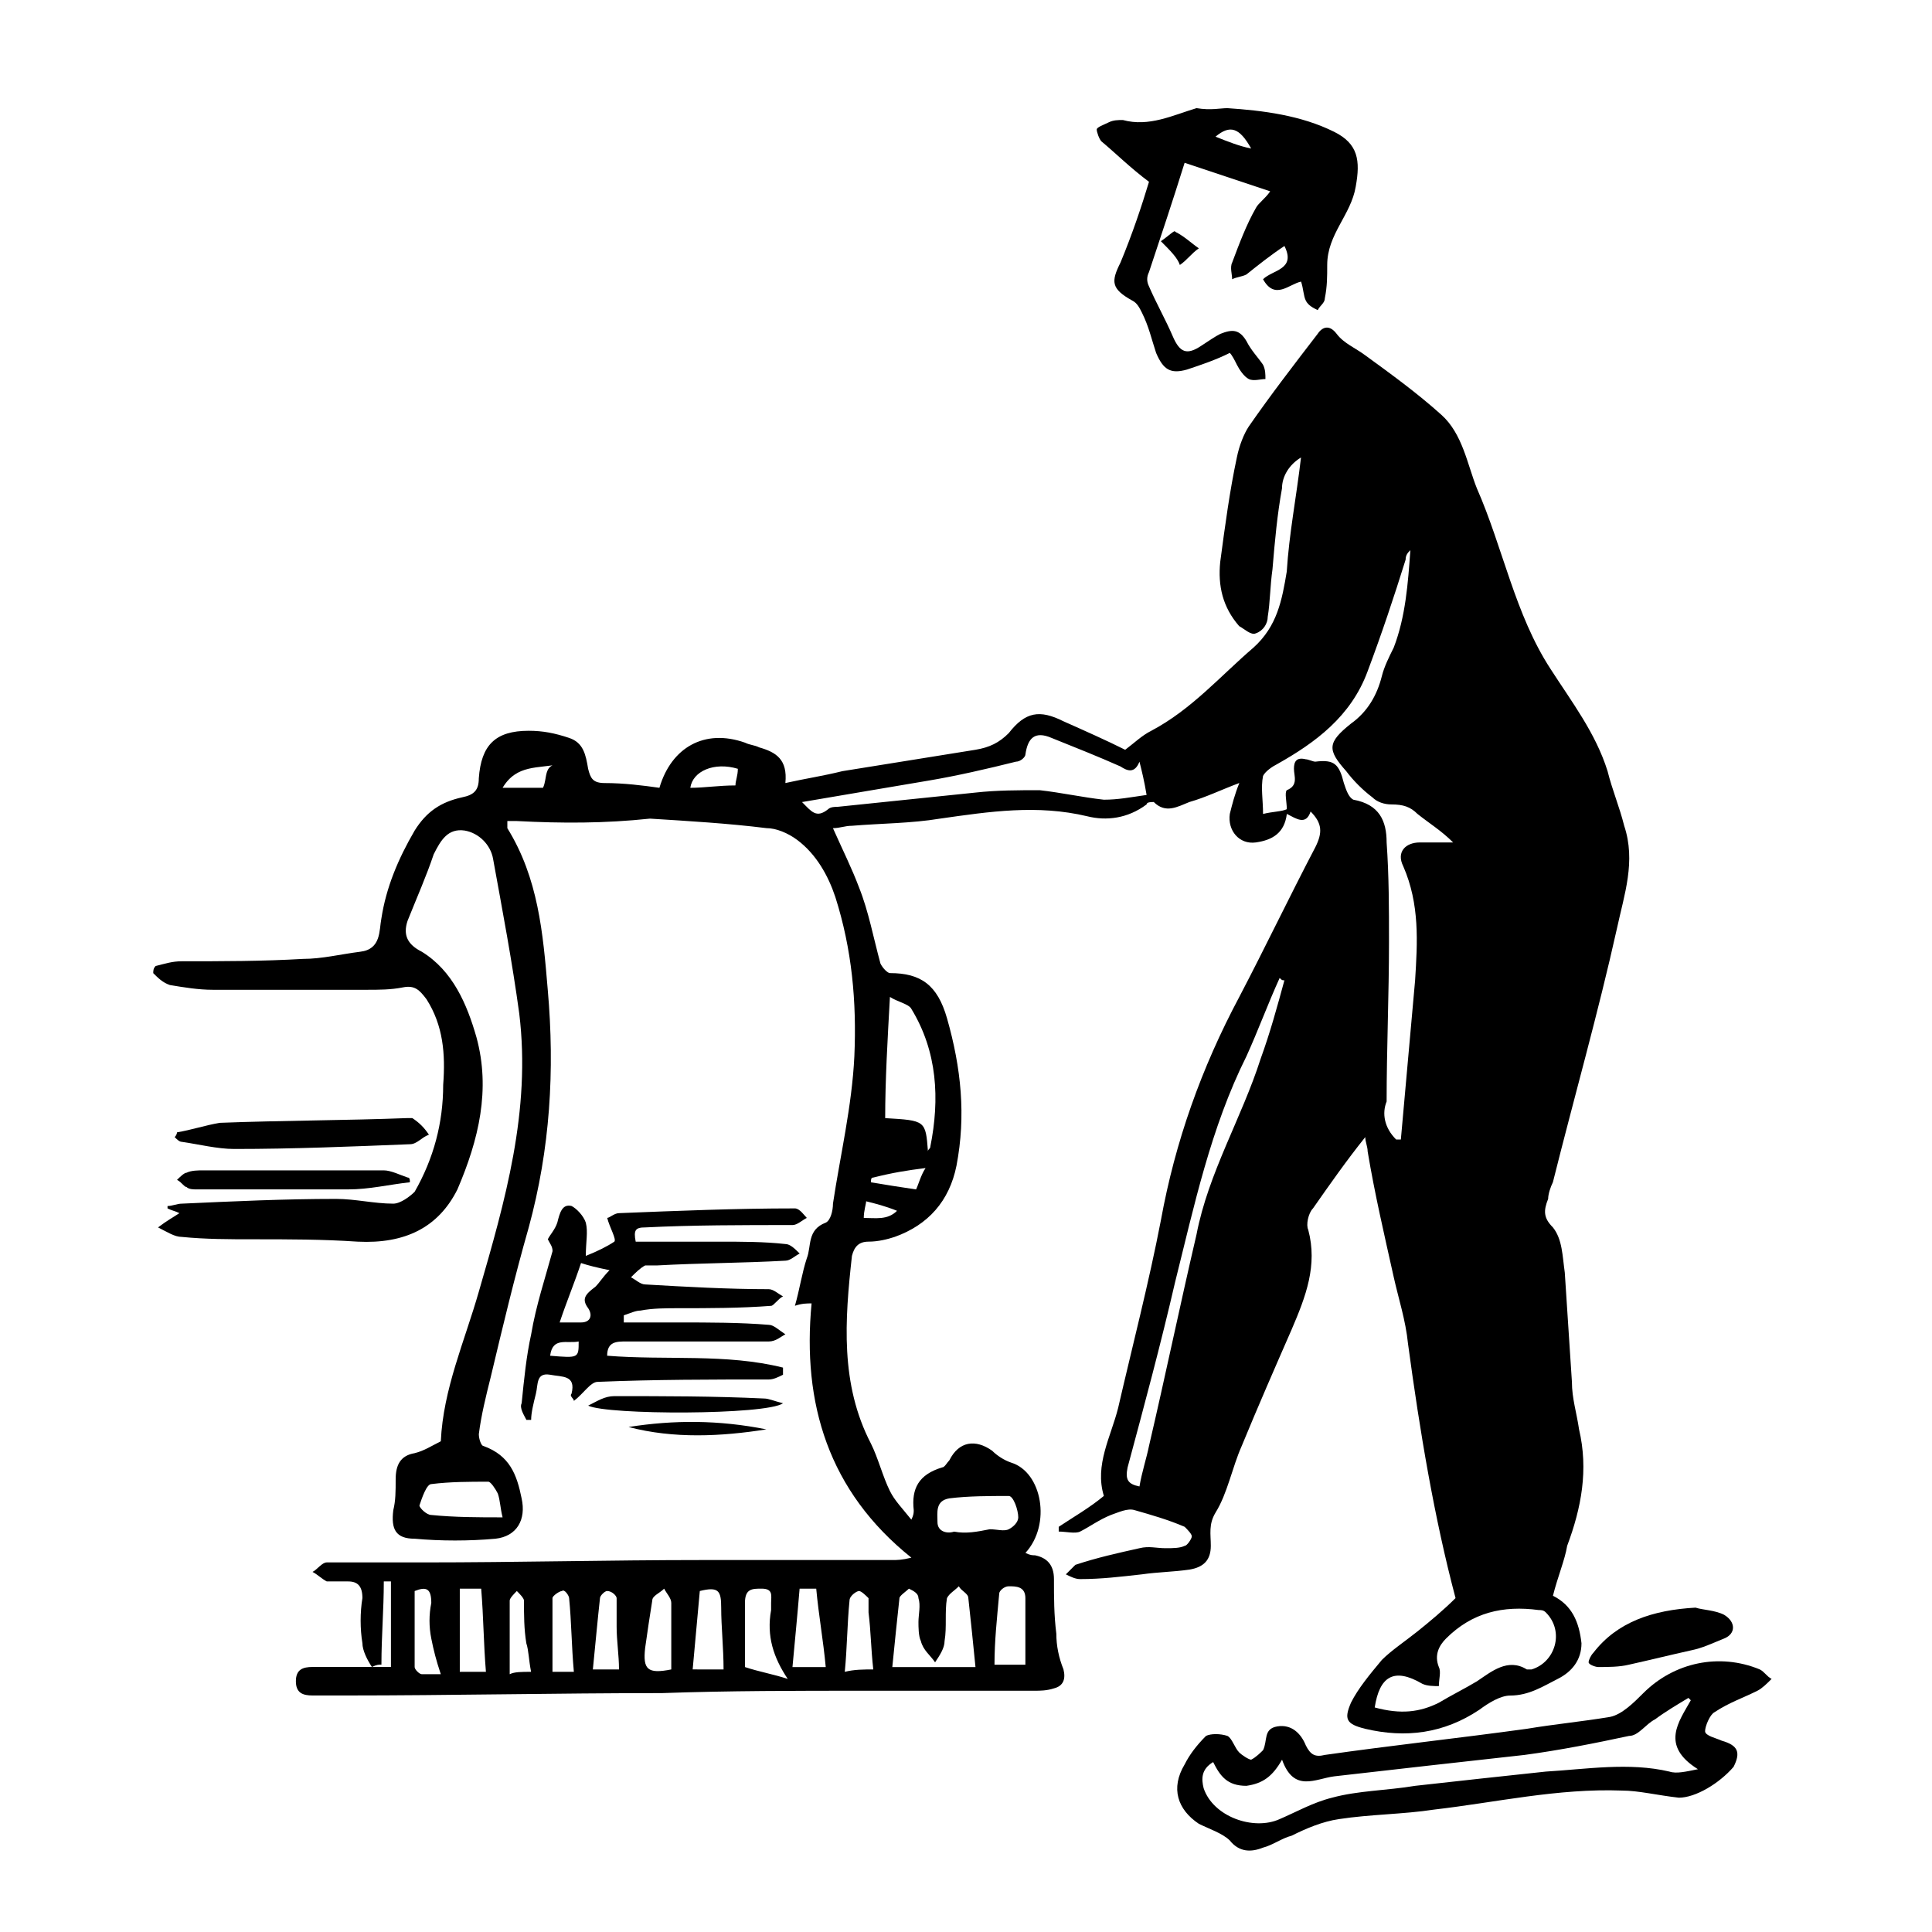 <?xml version="1.0" encoding="UTF-8"?>
<!-- Uploaded to: ICON Repo, www.iconrepo.com, Generator: ICON Repo Mixer Tools -->
<svg fill="#000000" width="800px" height="800px" version="1.1" viewBox="144 144 512 512" xmlns="http://www.w3.org/2000/svg">
 <g>
  <path d="m555.55 566.89c5.039 2.519 6.926 6.926 7.559 12.594 0 4.41-2.519 7.559-6.297 9.445-3.777 1.891-7.559 4.41-12.594 4.41-2.519 0-5.668 1.891-8.188 3.777-9.445 6.297-19.523 7.559-30.23 5.039-5.039-1.258-5.668-2.519-3.777-6.926 1.891-3.777 5.039-7.559 8.188-11.336 2.519-2.519 6.297-5.039 9.445-7.559s6.926-5.668 10.078-8.816c-5.668-21.41-9.445-44.082-12.594-67.383-0.629-6.297-2.519-11.965-3.777-17.633-2.519-11.336-5.039-22.043-6.926-33.379 0-1.258-0.629-2.519-0.629-3.777-5.039 6.297-9.445 12.594-13.855 18.895-1.258 1.258-1.891 4.41-1.258 5.668 2.519 9.445-0.629 17.633-4.41 26.449-4.41 10.078-8.816 20.152-13.227 30.859-2.519 5.668-3.777 12.594-6.926 17.633-1.891 3.148-1.258 5.668-1.258 8.816 0 3.777-1.891 5.668-5.668 6.297-4.41 0.629-8.188 0.629-12.594 1.258-5.668 0.629-10.707 1.258-16.375 1.258-1.258 0-2.519-0.629-3.777-1.258 0.629-0.629 1.891-1.891 2.519-2.519 5.668-1.891 11.336-3.148 17.004-4.41 2.519-0.629 4.41 0 6.926 0 1.891 0 3.777 0 5.039-0.629 0.629 0 1.891-1.891 1.891-2.519s-1.258-1.891-1.891-2.519c-4.41-1.891-8.816-3.148-13.227-4.41-1.891-0.629-4.41 0.629-6.297 1.258-3.148 1.258-5.668 3.148-8.188 4.41-1.258 0.629-3.777 0-5.668 0v-1.258c3.777-2.519 8.188-5.039 11.965-8.188-2.519-8.188 1.891-15.742 3.777-23.301 3.777-16.375 8.188-33.379 11.336-49.75 3.777-20.781 10.707-40.305 20.781-59.199 6.926-13.227 13.227-26.449 20.152-39.676 1.891-3.777 1.891-6.297-1.258-9.445-1.258 3.777-3.777 1.891-6.297 0.629-0.629 5.039-3.777 6.926-8.188 7.559-4.41 0.629-7.559-3.148-6.926-7.559 0.629-2.519 1.258-5.039 2.519-8.188-5.039 1.891-8.816 3.777-13.227 5.039-3.148 1.258-6.297 3.148-9.445 0-0.629 0-1.891 0-1.891 0.629-5.039 3.777-10.707 4.41-15.742 3.148-13.227-3.148-25.82-1.258-39.047 0.629-7.559 1.258-15.742 1.258-23.301 1.891-1.891 0-3.148 0.629-5.039 0.629 2.519 5.668 5.039 10.707 6.926 15.742 2.519 6.297 3.777 13.227 5.668 20.152 0.629 1.258 1.891 2.519 2.519 2.519 8.188 0 12.594 3.148 15.113 11.965 3.777 13.227 5.039 25.82 2.519 39.047-1.891 9.445-7.559 15.742-16.375 18.895-1.891 0.629-4.41 1.258-6.926 1.258-2.519 0-3.777 1.258-4.41 3.777-1.891 17.004-3.148 34.008 5.039 49.75 1.891 3.777 3.148 8.816 5.039 12.594 1.258 2.519 3.148 4.41 5.668 7.559 0.629-1.258 0.629-1.891 0.629-2.519-0.629-5.668 1.258-9.445 7.559-11.336 0.629 0 1.258-1.258 1.891-1.891 2.519-5.039 6.926-5.668 11.336-2.519 1.258 1.258 3.148 2.519 5.039 3.148 8.188 2.519 10.707 16.375 3.777 23.93 1.258 0.629 1.891 0.629 2.519 0.629 3.148 0.629 5.039 2.519 5.039 6.297 0 5.039 0 9.445 0.629 14.484 0 3.148 0.629 6.297 1.891 9.445 0.629 2.519 0 4.41-2.519 5.039-1.891 0.629-3.777 0.629-5.039 0.629h-45.344c-17.633 0-35.895 0-53.531 0.629-27.711 0-56.047 0.629-83.758 0.629h-8.816c-2.519 0-4.41-0.629-4.41-3.777 0-3.148 1.891-3.777 4.41-3.777h17.633 3.148v-22.672h-1.891c0 7.559-0.629 14.484-0.629 22.043-0.629 0-1.258 0-2.519 0.629-1.258-1.891-2.519-4.41-2.519-6.297-0.629-3.777-0.629-8.188 0-11.965 0-3.148-1.258-4.41-3.777-4.41h-5.668c-1.258-0.629-2.519-1.891-3.777-2.519 1.258-0.629 2.519-2.519 3.777-2.519h25.82c24.562 0 49.121-0.629 73.684-0.629h50.383c1.258 0 2.519 0 5.039-0.629-22.043-17.633-28.969-40.934-26.449-67.383-1.258 0-2.519 0-4.41 0.629 1.258-4.41 1.891-8.816 3.148-12.594 1.258-3.148 0-7.559 5.039-9.445 1.258-0.629 1.891-3.148 1.891-5.039 1.891-12.594 5.039-25.82 5.668-39.047 0.629-14.484-0.629-28.34-5.039-42.195-1.891-5.668-5.039-11.336-10.078-15.113-2.519-1.891-5.668-3.148-8.188-3.148-10.078-1.258-20.781-1.891-30.859-2.519-11.977 1.27-23.312 1.27-35.277 0.641h-2.519v1.891c8.188 13.227 9.445 27.711 10.707 42.824 1.891 21.41 0.629 42.195-5.039 62.977-3.777 13.227-6.926 26.449-10.078 39.676-1.258 5.039-2.519 10.078-3.148 15.113 0 1.258 0.629 3.148 1.258 3.148 6.926 2.519 8.816 7.559 10.078 13.855 1.258 5.668-1.258 10.078-6.926 10.707-6.926 0.629-14.484 0.629-21.41 0-5.039 0-6.297-2.519-5.668-7.559 0.629-2.519 0.629-5.039 0.629-8.188 0-3.777 1.258-6.297 5.039-6.926 2.519-0.629 4.41-1.891 6.926-3.148 0.629-13.855 6.297-26.449 10.078-39.676 6.926-23.93 13.855-47.863 10.707-73.684-1.891-13.855-4.41-27.078-6.926-40.934-0.629-3.777-3.777-6.926-7.559-7.559-4.41-0.629-6.297 2.519-8.188 6.297-1.891 5.668-4.41 11.336-6.926 17.633-1.258 3.777 0 6.297 3.777 8.188 8.188 5.039 11.965 13.855 14.484 22.672 3.777 13.855 0.629 27.078-5.039 40.305-5.039 10.078-13.855 14.484-26.449 13.855-9.445-0.629-18.262-0.629-27.711-0.629-6.297 0-12.594 0-18.895-0.629-1.891 0-3.777-1.258-6.297-2.519 2.519-1.891 3.777-2.519 5.668-3.777-1.258-0.629-1.891-0.629-3.148-1.258v-0.629c1.258 0 2.519-0.629 3.777-0.629 13.855-0.629 27.078-1.258 40.934-1.258 5.039 0 10.078 1.258 15.113 1.258 1.891 0 4.41-1.891 5.668-3.148 5.039-8.816 7.559-18.262 7.559-28.34 0.629-8.188 0-15.742-4.41-22.672-1.891-2.519-3.148-3.777-6.297-3.148-3.148 0.629-6.297 0.629-9.445 0.629h-40.934c-3.777 0-7.559-0.629-11.336-1.258-1.891-0.629-3.148-1.891-4.41-3.148 0-0.629 0-1.258 0.629-1.891 2.519-0.629 4.41-1.258 6.926-1.258 10.707 0 21.41 0 32.117-0.629 5.039 0 10.078-1.258 15.113-1.891 5.668-0.629 5.039-5.668 5.668-8.816 1.258-8.188 4.41-15.742 8.816-23.301 3.148-5.039 6.926-7.559 12.594-8.816 3.148-0.629 4.41-1.891 4.41-5.039 0.629-8.816 4.41-12.594 13.227-12.594 3.777 0 6.926 0.629 10.707 1.891 3.777 1.258 4.41 4.41 5.039 8.188 0.629 2.519 1.258 3.777 4.41 3.777 5.039 0 10.078 0.629 14.484 1.258 3.148-10.707 11.965-15.742 22.672-11.965 1.258 0.629 2.519 0.629 3.777 1.258 4.41 1.258 7.559 3.148 6.926 9.445 5.668-1.258 10.078-1.891 15.113-3.148 11.965-1.891 23.301-3.777 35.266-5.668 3.777-0.629 6.297-1.891 8.816-4.41 4.41-5.668 8.188-6.297 14.484-3.148 5.668 2.519 11.336 5.039 16.375 7.559 2.519-1.891 4.41-3.777 6.926-5.039 10.707-5.668 18.262-14.484 27.078-22.043 6.297-5.668 7.559-12.594 8.816-20.152 0.629-10.078 2.519-19.523 3.777-30.23-3.148 1.891-5.039 5.039-5.039 8.188-1.258 6.926-1.891 13.855-2.519 21.41-0.629 4.41-0.629 8.816-1.258 12.594 0 1.891-1.258 3.777-3.148 4.41-1.258 0.629-3.148-1.258-4.41-1.891-4.41-5.039-5.668-10.707-5.039-17.004 1.258-9.445 2.519-18.895 4.41-27.711 0.629-3.148 1.891-6.297 3.148-8.188 5.668-8.188 11.965-16.375 18.262-24.562 1.258-1.891 3.148-2.519 5.039 0 1.891 2.519 5.039 3.777 7.559 5.668 6.926 5.039 13.855 10.078 20.152 15.742 5.668 5.039 6.926 13.227 9.445 19.523 6.926 15.742 10.078 33.379 19.523 47.863 5.668 8.816 11.965 17.004 15.113 27.078 1.258 5.039 3.148 9.445 4.41 14.484 3.148 9.445 0 18.262-1.891 27.078-5.039 22.672-11.336 44.715-17.004 67.383-0.629 1.258-1.258 3.148-1.258 4.41-1.258 3.148-1.258 5.039 1.258 7.559 2.519 3.148 2.519 7.559 3.148 11.965 0.629 9.445 1.258 19.523 1.891 28.969 0 4.41 1.258 8.188 1.891 12.594 2.519 10.707 0.629 20.781-3.148 30.859-0.621 3.785-2.512 8.195-3.769 13.234zm-41.566-120.91h1.258c1.258-13.855 2.519-28.34 3.777-42.195 0.629-10.078 1.258-20.152-3.148-30.23-1.891-3.777 0.629-6.297 4.41-6.297h8.816c-3.148-3.148-6.297-5.039-9.445-7.555-1.891-1.891-3.777-2.519-6.926-2.519-1.891 0-3.777-0.629-5.039-1.891-2.519-1.891-5.039-4.41-6.926-6.926-5.039-5.668-5.039-7.559 1.258-12.594 4.41-3.148 6.926-7.559 8.188-12.594 0.629-2.519 1.891-5.039 3.148-7.559 3.148-8.188 3.777-17.004 4.41-25.82-0.629 0.629-1.258 1.258-1.258 2.519-3.148 10.078-6.297 19.523-10.078 29.598-4.41 11.965-13.855 18.895-23.93 24.562-1.258 0.629-3.148 1.891-3.777 3.148-0.629 3.148 0 6.297 0 10.078 2.519-0.629 5.039-0.629 6.297-1.258 0-1.891-0.629-4.41 0-5.039 3.148-1.258 1.891-3.777 1.891-5.668s0.629-3.148 3.148-2.519c0.629 0 1.891 0.629 2.519 0.629 5.039-0.629 6.297 0.629 7.559 5.668 0.629 1.891 1.258 3.777 2.519 4.41 6.926 1.258 8.816 5.668 8.816 11.336 0.629 8.816 0.629 17.633 0.629 26.449 0 13.855-0.629 28.34-0.629 42.195-1.266 3.141-0.637 6.922 2.512 10.07zm-157.44-89.426c2.519 2.519 3.777 4.41 6.926 1.891 0.629-0.629 1.891-0.629 2.519-0.629 11.965-1.258 24.562-2.519 36.527-3.777 5.668-0.629 11.336-0.629 17.004-0.629 5.668 0.629 11.336 1.891 17.004 2.519 3.777 0 6.926-0.629 11.336-1.258-0.629-3.777-1.258-6.297-1.891-8.816-1.258 3.148-3.148 2.519-5.039 1.258-5.668-2.519-11.965-5.039-18.262-7.559-4.41-1.891-6.297 0-6.926 4.41 0 0.629-1.258 1.891-2.519 1.891-7.559 1.891-15.742 3.777-23.301 5.039-11.34 1.879-22.047 3.769-33.379 5.66zm151.77 239.94c6.926 1.891 11.965 1.258 17.004-1.258 3.148-1.891 6.926-3.777 10.078-5.668 3.777-2.519 8.188-6.297 13.227-3.148h1.258c6.297-1.891 8.816-10.078 3.777-15.113-0.629-0.629-1.258-0.629-1.891-0.629-9.445-1.258-17.633 0.629-24.562 7.559-1.891 1.891-3.148 4.41-1.891 7.559 0.629 1.258 0 3.148 0 5.039-1.258 0-3.148 0-4.41-0.629-7.551-4.418-11.328-1.898-12.59 6.289zm-62.344-58.566c0.629-3.777 1.891-7.559 2.519-10.707 4.41-18.895 8.188-37.156 12.594-56.047 3.148-16.375 11.965-30.859 17.004-46.602 2.519-6.926 4.41-13.855 6.297-20.781-0.629 0-0.629 0-1.258-0.629-3.148 6.926-5.668 13.855-8.816 20.781-9.445 18.895-13.855 39.676-18.895 59.828-3.777 16.375-8.188 32.746-12.594 49.121-0.633 3.144 0 4.402 3.148 5.035zm-56.051-88.797c0-0.629 0.629-0.629 0.629-1.258 2.519-12.594 1.891-25.191-5.039-36.527-0.629-1.258-3.777-1.891-5.668-3.148-0.629 11.336-1.258 22.043-1.258 32.117 10.707 0.629 10.707 0.629 11.336 8.816zm12.594 136.66c-0.629-6.297-1.258-12.594-1.891-18.262 0-1.258-1.891-1.891-2.519-3.148-1.258 1.258-2.519 1.891-3.148 3.148-0.629 3.777 0 7.559-0.629 11.336 0 1.891-1.258 3.777-2.519 5.668-1.258-1.891-3.148-3.148-3.777-5.668-0.629-1.258-0.629-3.777-0.629-5.039 0-1.891 0.629-4.41 0-6.297 0-1.258-1.258-1.891-2.519-2.519-0.629 0.629-2.519 1.891-2.519 2.519-0.629 5.668-1.258 11.965-1.891 18.262h22.043zm-125.32-39.676c-0.629-2.519-0.629-4.41-1.258-6.297-0.629-1.258-1.891-3.148-2.519-3.148-5.039 0-10.078 0-15.113 0.629-1.258 0-2.519 3.777-3.148 5.668 0 0.629 1.891 2.519 3.148 2.519 6.297 0.629 12.594 0.629 18.891 0.629zm129.1 3.152v0c1.891 0 3.777 0.629 5.039 0 1.258-0.629 2.519-1.891 2.519-3.148 0-1.891-1.258-5.668-2.519-5.668-5.039 0-10.707 0-15.742 0.629-3.777 0.629-3.148 3.777-3.148 6.297s2.519 3.148 4.41 2.519c3.144 0.629 6.293 0 9.441-0.629zm-53.531 39.672c-3.777-5.668-5.668-11.336-4.41-18.262v-1.891c0-1.891 0.629-3.777-2.519-3.777-2.519 0-4.41 0-4.41 3.777v17.004c3.785 1.262 7.562 1.891 11.34 3.148zm54.789-3.777h8.188v-17.633c0-3.148-2.519-3.148-4.41-3.148-1.258 0-2.519 1.258-2.519 1.891-0.629 6.926-1.258 12.594-1.258 18.891zm-141.7-20.152v22.043h6.926c-0.629-7.559-0.629-14.484-1.258-22.043h-5.668zm69.902 21.41c0-5.668-0.629-11.336-0.629-16.375 0-4.41-0.629-5.668-5.668-4.41-0.629 6.926-1.258 13.855-1.891 20.781 3.781 0.004 6.301 0.004 8.188 0.004zm20.152-21.41c-0.629 7.559-1.258 13.855-1.891 20.781h8.816c-0.629-6.926-1.891-13.855-2.519-20.781h-4.406zm19.523 21.41c-0.629-5.668-0.629-10.074-1.258-15.113v-3.777c-0.629-0.629-1.891-1.891-2.519-1.891s-2.519 1.258-2.519 2.519c-0.629 6.297-0.629 12.594-1.258 18.895 2.516-0.633 5.035-0.633 7.555-0.633zm-53.531 0v-17.633c0-1.258-1.258-2.519-1.891-3.777-1.258 1.258-3.148 1.891-3.148 3.148-0.629 3.777-1.258 8.188-1.891 12.594-0.625 5.668 0.633 6.93 6.93 5.668zm-31.484 0.633h5.668c-0.629-6.926-0.629-13.227-1.258-19.523 0-0.629-1.258-2.519-1.891-1.891-0.629 0-2.519 1.258-2.519 1.891v19.523zm-5.668 0c-0.629-3.148-0.629-5.668-1.258-7.559-0.629-3.777-0.629-7.559-0.629-11.336 0-0.629-1.258-1.891-1.891-2.519-0.629 0.629-1.891 1.891-1.891 2.519v19.523c1.258-0.629 3.148-0.629 5.668-0.629zm16.371-0.633h6.926c0-3.777-0.629-7.559-0.629-11.336v-7.559c0-0.629-1.258-1.891-2.519-1.891-0.629 0-1.891 1.258-1.891 1.891-0.625 5.672-1.258 12.598-1.887 18.895zm-47.23-20.781v20.152c0 0.629 1.258 1.891 1.891 1.891h5.039c-1.258-3.777-1.891-6.297-2.519-9.445-0.629-3.148-0.629-6.297 0-9.445-0.004-3.781-1.262-4.41-4.41-3.152zm85.648-217.9c-6.297-1.891-11.965 0.629-12.594 5.039 3.777 0 7.559-0.629 11.965-0.629-0.004-1.258 0.629-2.519 0.629-4.41zm-47.234-1.258c-5.668 1.258-11.336 0-15.113 6.297h10.707c1.258-2.519 0-6.297 4.406-6.297zm82.5 110.84c3.777 0.629 7.559 1.258 11.965 1.891 0.629-1.258 1.258-3.777 2.519-5.668-5.039 0.629-8.816 1.258-13.855 2.519-0.629-0.004-0.629 0.625-0.629 1.258zm-1.891 9.445c3.148 0 6.297 0.629 8.816-1.891-3.148-1.258-5.668-1.891-8.188-2.519 0 0.633-0.629 2.519-0.629 4.41z"/>
  <path d="m588.93 620.41c-5.668-0.629-10.707-1.891-15.113-1.891-17.004-0.629-33.379 3.148-49.75 5.039-8.188 1.258-17.004 1.258-25.191 2.519-4.41 0.629-8.816 2.519-12.594 4.41-2.519 0.629-5.039 2.519-7.559 3.148-3.148 1.258-6.297 1.258-8.816-1.891-1.891-1.891-5.668-3.148-8.188-4.41-5.668-3.777-7.559-9.445-3.777-15.742 1.258-2.519 3.148-5.039 5.668-7.559 1.258-0.629 3.777-0.629 5.668 0 1.258 0.629 1.891 3.148 3.148 4.41 0.629 0.629 2.519 1.891 3.148 1.891 1.258-0.629 2.519-1.891 3.148-2.519 1.258-2.519 0-5.668 3.777-6.297 3.777-0.629 6.297 1.891 7.559 5.039 1.258 2.519 2.519 3.148 5.039 2.519 17.633-2.519 35.266-4.41 53.531-6.926 7.559-1.258 14.484-1.891 22.043-3.148 3.148-0.629 6.297-3.777 8.816-6.297 8.188-8.188 20.152-10.707 30.859-6.297 1.258 0.629 1.891 1.891 3.148 2.519-1.258 1.258-2.519 2.519-3.777 3.148-3.777 1.891-7.559 3.148-11.336 5.668-1.258 0.629-2.519 3.777-2.519 5.039 0 1.258 3.148 1.891 4.41 2.519 4.41 1.258 5.039 3.148 3.148 6.926-3.785 4.402-10.082 8.18-14.492 8.18zm3.148-25.82-0.629-0.629c-3.148 1.891-6.297 3.777-8.816 5.668-2.519 1.258-4.41 4.41-6.926 4.41-8.816 1.891-18.262 3.777-27.711 5.039-17.004 1.891-34.008 3.777-50.383 5.668-5.039 0.629-10.707 4.41-13.855-4.41-2.519 4.41-5.039 6.297-9.445 6.926-5.039 0-6.926-2.519-8.816-6.297-3.148 1.891-3.148 4.41-2.519 6.926 2.519 7.559 13.227 11.336 20.152 8.188 4.41-1.891 8.816-4.41 13.855-5.668 6.926-1.891 14.484-1.891 22.043-3.148 11.336-1.258 22.672-2.519 34.637-3.777 10.707-0.629 22.043-2.519 32.746 0 1.891 0.629 4.41 0 7.559-0.629-10.074-6.301-5.039-12.598-1.891-18.266z"/>
  <path d="m480.61 194.7c-7.559-2.519-15.113-5.039-22.672-7.559-3.148 10.078-6.297 19.523-9.445 28.969-0.629 1.258-0.629 2.519 0 3.777 1.891 4.41 4.41 8.816 6.297 13.227 1.891 4.41 3.777 5.039 7.559 2.519 1.891-1.258 3.777-2.519 5.039-3.148 3.148-1.258 5.039-1.258 6.926 1.891 1.258 2.519 3.148 4.41 4.41 6.297 0.629 1.258 0.629 2.519 0.629 3.777-1.258 0-3.148 0.629-4.41 0-1.258-0.629-2.519-2.519-3.148-3.777-0.629-1.258-1.258-2.519-1.891-3.148-3.777 1.891-7.559 3.148-11.336 4.41-4.41 1.258-6.297 0-8.188-4.41-1.258-3.777-1.891-6.926-3.777-10.707-0.629-1.258-1.258-2.519-2.519-3.148-5.668-3.148-5.668-5.039-3.148-10.078 3.148-7.559 5.668-15.113 7.559-21.41-5.039-3.777-8.816-7.559-12.594-10.707-0.629-0.629-1.258-2.519-1.258-3.148 0-0.629 1.891-1.258 3.148-1.891 1.258-0.629 2.519-0.629 3.777-0.629 6.926 1.891 13.227-1.258 19.523-3.148 3.773 0.633 6.293 0.004 8.184 0.004 9.445 0.629 19.523 1.891 28.34 6.297 6.297 3.148 6.926 7.559 5.668 14.484-1.258 7.559-7.559 12.594-7.559 20.781 0 3.148 0 5.668-0.629 8.816 0 1.258-1.258 1.891-1.891 3.148-1.258-0.629-2.519-1.258-3.148-2.519-0.629-1.258-0.629-3.148-1.258-5.039-3.148 0.629-6.926 5.039-10.078-0.629 2.519-2.519 8.816-2.519 5.668-8.816-3.777 2.519-6.926 5.039-10.078 7.559-1.258 0.629-2.519 0.629-3.777 1.258 0-1.258-0.629-3.148 0-4.41 1.891-5.039 3.777-10.078 6.297-14.484 0.633-1.258 2.519-2.516 3.781-4.406zm-5.039-11.336c-3.148-5.668-5.668-6.297-9.445-3.148 3.148 1.262 6.297 2.519 9.445 3.148z"/>
  <path d="m296.09 515.25c0-0.629-1.258-1.258-0.629-1.891 1.258-5.039-2.519-4.41-5.668-5.039-3.777-0.629-3.148 2.519-3.777 5.039-0.629 2.519-1.258 5.039-1.258 6.926h-1.258c-0.629-1.258-1.891-3.148-1.258-4.41 0.629-6.297 1.258-12.594 2.519-18.262 1.258-7.559 3.777-15.113 5.668-22.043 0-1.258-0.629-1.891-1.258-3.148 0.629-1.258 1.891-2.519 2.519-4.41 0.629-2.519 1.258-5.039 3.777-4.41 1.258 0.629 3.148 2.519 3.777 4.41 0.629 2.519 0 5.039 0 8.816 3.148-1.258 5.668-2.519 7.559-3.777 0.629-0.629-1.258-3.777-1.891-6.297 0.629 0 1.891-1.258 3.148-1.258 15.742-0.629 30.859-1.258 46.602-1.258 1.258 0 2.519 1.891 3.148 2.519-1.258 0.629-2.519 1.891-3.777 1.891-13.227 0-26.449 0-39.047 0.629-2.519 0-3.148 0.629-2.519 3.777h22.043c6.297 0 11.965 0 17.633 0.629 1.258 0 2.519 1.258 3.777 2.519-1.258 0.629-2.519 1.891-3.777 1.891-11.336 0.629-22.672 0.629-34.008 1.258h-3.148c-1.258 0.629-2.519 1.891-3.777 3.148 1.258 0.629 2.519 1.891 3.777 1.891 10.707 0.629 22.043 1.258 32.746 1.258 1.258 0 2.519 1.258 3.777 1.891-1.258 0.629-2.519 2.519-3.148 2.519-8.188 0.629-16.375 0.629-24.562 0.629-3.148 0-6.926 0-10.078 0.629-1.258 0-2.519 0.629-4.41 1.258v1.891h14.484c8.188 0 16.375 0 23.93 0.629 1.258 0 2.519 1.258 4.41 2.519-1.258 0.629-2.519 1.891-4.41 1.891h-37.785c-2.519 0-5.039 0-5.039 3.777 15.742 1.258 31.488-0.629 46.602 3.148v1.891c-1.258 0.629-2.519 1.258-3.777 1.258-15.113 0-30.23 0-45.344 0.629-1.883 0.004-3.773 3.152-6.293 5.043zm-3.777-20.785h5.668c2.519 0 3.148-1.891 1.891-3.777-1.891-2.519-0.629-3.777 1.891-5.668 1.258-1.258 1.891-2.519 3.777-4.41-3.148-0.629-5.668-1.258-7.559-1.891-1.891 5.672-3.777 10.082-5.668 15.746zm-2.519 8.82c7.559 0.629 7.559 0.629 7.559-3.777-3.148 0.625-6.926-1.262-7.559 3.777z"/>
  <path d="m190.92 444.08c3.777-0.629 7.559-1.891 11.336-2.519 16.375-0.629 33.379-0.629 49.75-1.258h1.258c1.891 1.258 3.148 2.519 4.41 4.41-1.891 0.629-3.148 2.519-5.039 2.519-15.742 0.629-30.859 1.258-46.602 1.258-4.41 0-9.445-1.258-13.855-1.891-0.629 0-1.258-0.629-1.891-1.258 0.633-0.633 0.633-1.262 0.633-1.262z"/>
  <path d="m593.34 570.04c1.891 0.629 5.039 0.629 7.559 1.891 3.148 1.891 3.148 5.039 0 6.297-3.148 1.258-5.668 2.519-8.816 3.148-5.668 1.258-10.707 2.519-16.375 3.777-2.519 0.629-5.668 0.629-8.188 0.629-0.629 0-2.519-0.629-2.519-1.258 0-0.629 0.629-1.891 1.258-2.519 6.301-8.188 15.746-11.336 27.082-11.965z"/>
  <path d="m252.63 457.31c-5.668 0.629-10.707 1.891-16.375 1.891h-40.305c-0.629 0-1.891 0-2.519-0.629-0.625-0.004-1.258-1.262-2.516-1.895 0.629-0.629 1.891-1.891 2.519-1.891 1.258-0.629 3.148-0.629 4.41-0.629h47.863c1.891 0 4.41 1.258 6.297 1.891 0.625 0 0.625 0.629 0.625 1.262z"/>
  <path d="m351.51 515.88c-4.41 3.148-46.602 3.148-51.641 0.629 2.519-1.258 4.41-2.519 6.926-2.519 13.227 0 26.449 0 39.676 0.629 1.258 0 2.519 0.633 5.039 1.262z"/>
  <path d="m347.1 522.8c-11.965 1.891-24.562 2.519-36.527-0.629 11.969-1.891 23.934-1.891 36.527 0.629z"/>
  <path d="m451.64 207.92c1.891-1.258 3.777-3.148 3.777-2.519 2.519 1.258 4.41 3.148 6.297 4.41-1.891 1.258-3.148 3.148-5.039 4.41-0.629-1.895-2.519-3.781-5.035-6.301z"/>
 </g>
</svg>